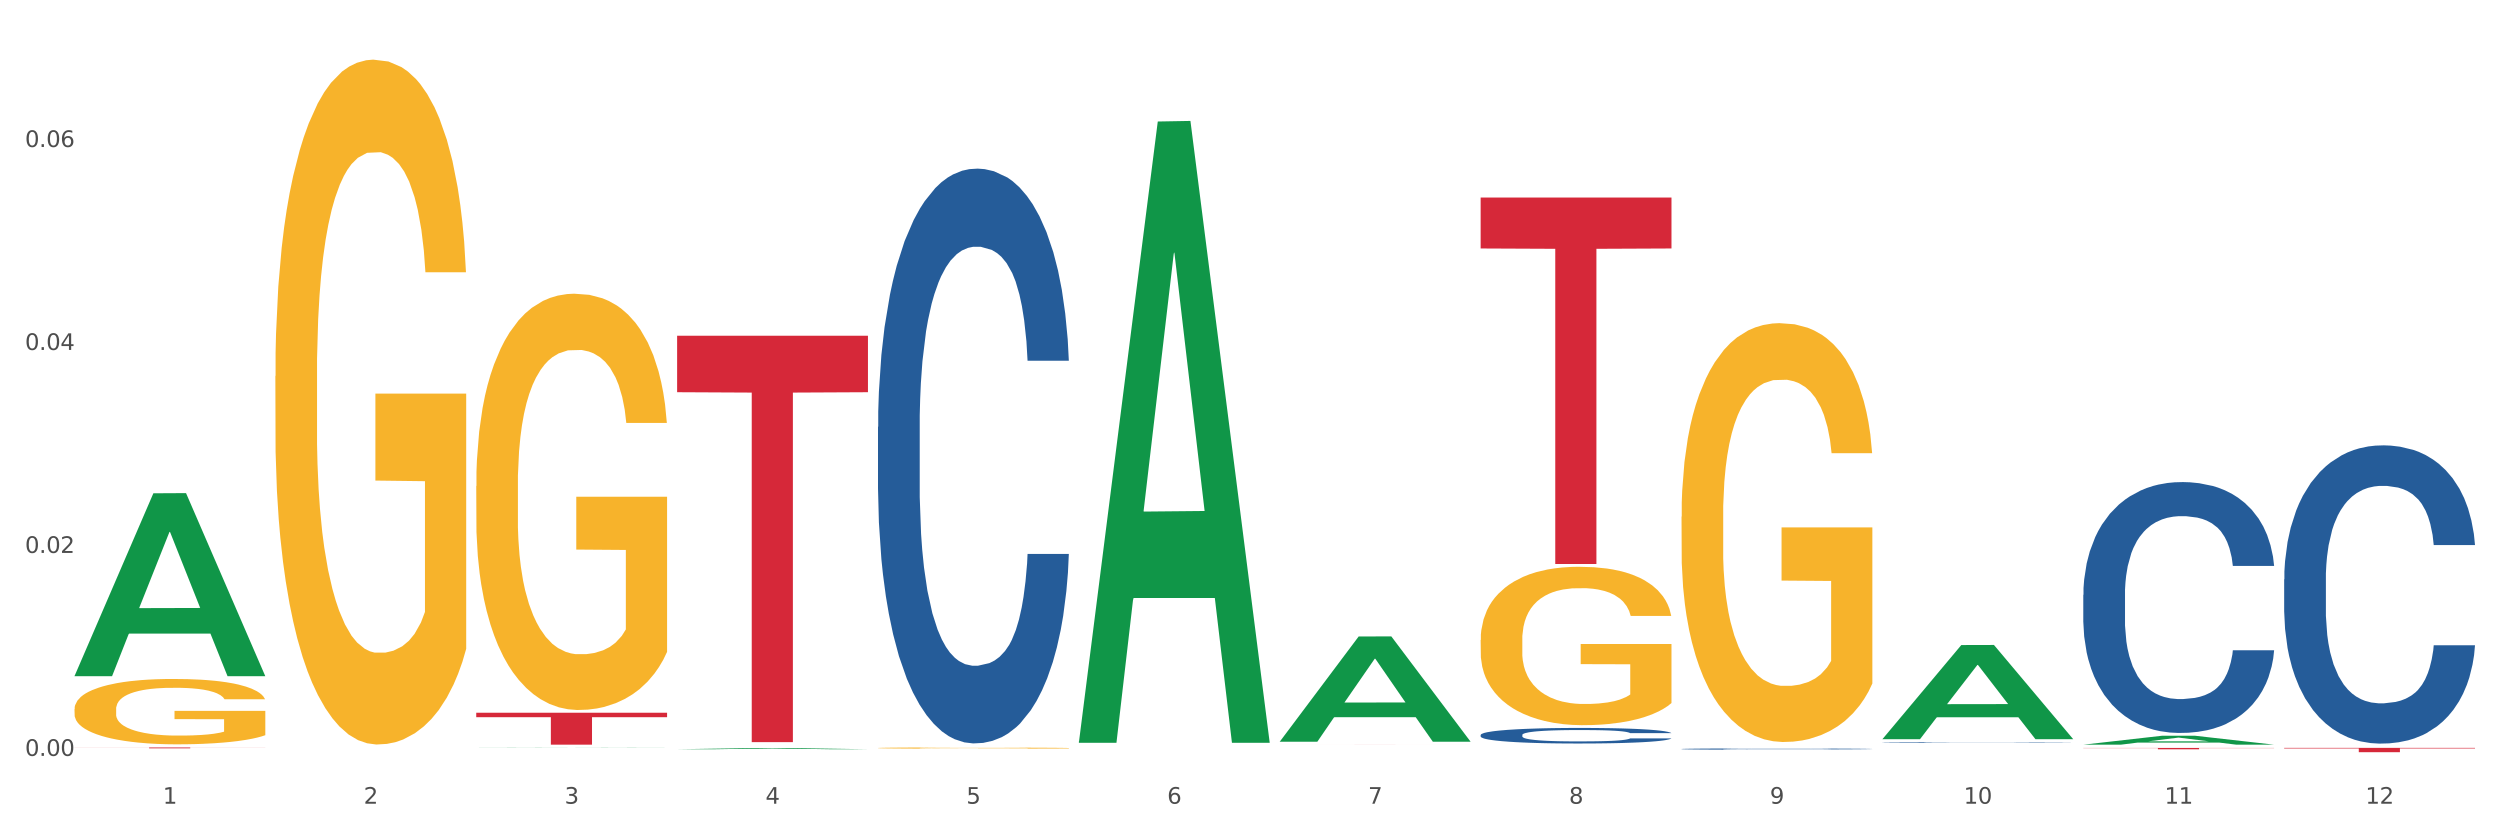 <?xml version="1.0" encoding="utf-8" standalone="no"?>
<!DOCTYPE svg PUBLIC "-//W3C//DTD SVG 1.1//EN"
  "http://www.w3.org/Graphics/SVG/1.1/DTD/svg11.dtd">
<svg xmlns:xlink="http://www.w3.org/1999/xlink" width="1080pt" height="360pt" viewBox="0 0 1080 360" xmlns="http://www.w3.org/2000/svg" version="1.1">
 <rect x="0" y="0" width="1080" height="360" fill="#333333" stroke="none"/>
 <defs>
  <style type="text/css">*{stroke-linejoin: round; stroke-linecap: butt}</style>
 </defs>
 <g id="figure_1">
  <g id="patch_1">
   <path d="M 0 360 
L 1080 360 
L 1080 0 
L 0 0 
z
" style="fill: #ffffff; stroke: #ffffff; stroke-linejoin: miter"/>
  </g>
  <g id="axes_1">
   <g id="matplotlib.axis_1">
    <g id="xtick_1">
     <g id="text_1">
      <!-- 1 -->
      <g style="fill: #4d4d4d" transform="translate(70.342 347.204) scale(0.096 -0.096)">
       <defs>
        <path id="DejaVuSans-31" d="M 794 531 
L 1825 531 
L 1825 4091 
L 703 3866 
L 703 4441 
L 1819 4666 
L 2450 4666 
L 2450 531 
L 3481 531 
L 3481 0 
L 794 0 
L 794 531 
z
" transform="scale(0.016)"/>
       </defs>
       <use xlink:href="#DejaVuSans-31"/>
      </g>
     </g>
    </g>
    <g id="xtick_2">
     <g id="text_2">
      <!-- 2 -->
      <g style="fill: #4d4d4d" transform="translate(157.122 347.204) scale(0.096 -0.096)">
       <defs>
        <path id="DejaVuSans-32" d="M 1228 531 
L 3431 531 
L 3431 0 
L 469 0 
L 469 531 
Q 828 903 1448 1529 
Q 2069 2156 2228 2338 
Q 2531 2678 2651 2914 
Q 2772 3150 2772 3378 
Q 2772 3750 2511 3984 
Q 2250 4219 1831 4219 
Q 1534 4219 1204 4116 
Q 875 4013 500 3803 
L 500 4441 
Q 881 4594 1212 4672 
Q 1544 4750 1819 4750 
Q 2544 4750 2975 4387 
Q 3406 4025 3406 3419 
Q 3406 3131 3298 2873 
Q 3191 2616 2906 2266 
Q 2828 2175 2409 1742 
Q 1991 1309 1228 531 
z
" transform="scale(0.016)"/>
       </defs>
       <use xlink:href="#DejaVuSans-32"/>
      </g>
     </g>
    </g>
    <g id="xtick_3">
     <g id="text_3">
      <!-- 3 -->
      <g style="fill: #4d4d4d" transform="translate(243.902 347.204) scale(0.096 -0.096)">
       <defs>
        <path id="DejaVuSans-33" d="M 2597 2516 
Q 3050 2419 3304 2112 
Q 3559 1806 3559 1356 
Q 3559 666 3084 287 
Q 2609 -91 1734 -91 
Q 1441 -91 1130 -33 
Q 819 25 488 141 
L 488 750 
Q 750 597 1062 519 
Q 1375 441 1716 441 
Q 2309 441 2620 675 
Q 2931 909 2931 1356 
Q 2931 1769 2642 2001 
Q 2353 2234 1838 2234 
L 1294 2234 
L 1294 2753 
L 1863 2753 
Q 2328 2753 2575 2939 
Q 2822 3125 2822 3475 
Q 2822 3834 2567 4026 
Q 2313 4219 1838 4219 
Q 1578 4219 1281 4162 
Q 984 4106 628 3988 
L 628 4550 
Q 988 4650 1302 4700 
Q 1616 4750 1894 4750 
Q 2613 4750 3031 4423 
Q 3450 4097 3450 3541 
Q 3450 3153 3228 2886 
Q 3006 2619 2597 2516 
z
" transform="scale(0.016)"/>
       </defs>
       <use xlink:href="#DejaVuSans-33"/>
      </g>
     </g>
    </g>
    <g id="xtick_4">
     <g id="text_4">
      <!-- 4 -->
      <g style="fill: #4d4d4d" transform="translate(330.683 347.204) scale(0.096 -0.096)">
       <defs>
        <path id="DejaVuSans-34" d="M 2419 4116 
L 825 1625 
L 2419 1625 
L 2419 4116 
z
M 2253 4666 
L 3047 4666 
L 3047 1625 
L 3713 1625 
L 3713 1100 
L 3047 1100 
L 3047 0 
L 2419 0 
L 2419 1100 
L 313 1100 
L 313 1709 
L 2253 4666 
z
" transform="scale(0.016)"/>
       </defs>
       <use xlink:href="#DejaVuSans-34"/>
      </g>
     </g>
    </g>
    <g id="xtick_5">
     <g id="text_5">
      <!-- 5 -->
      <g style="fill: #4d4d4d" transform="translate(417.463 347.204) scale(0.096 -0.096)">
       <defs>
        <path id="DejaVuSans-35" d="M 691 4666 
L 3169 4666 
L 3169 4134 
L 1269 4134 
L 1269 2991 
Q 1406 3038 1543 3061 
Q 1681 3084 1819 3084 
Q 2600 3084 3056 2656 
Q 3513 2228 3513 1497 
Q 3513 744 3044 326 
Q 2575 -91 1722 -91 
Q 1428 -91 1123 -41 
Q 819 9 494 109 
L 494 744 
Q 775 591 1075 516 
Q 1375 441 1709 441 
Q 2250 441 2565 725 
Q 2881 1009 2881 1497 
Q 2881 1984 2565 2268 
Q 2250 2553 1709 2553 
Q 1456 2553 1204 2497 
Q 953 2441 691 2322 
L 691 4666 
z
" transform="scale(0.016)"/>
       </defs>
       <use xlink:href="#DejaVuSans-35"/>
      </g>
     </g>
    </g>
    <g id="xtick_6">
     <g id="text_6">
      <!-- 6 -->
      <g style="fill: #4d4d4d" transform="translate(504.243 347.204) scale(0.096 -0.096)">
       <defs>
        <path id="DejaVuSans-36" d="M 2113 2584 
Q 1688 2584 1439 2293 
Q 1191 2003 1191 1497 
Q 1191 994 1439 701 
Q 1688 409 2113 409 
Q 2538 409 2786 701 
Q 3034 994 3034 1497 
Q 3034 2003 2786 2293 
Q 2538 2584 2113 2584 
z
M 3366 4563 
L 3366 3988 
Q 3128 4100 2886 4159 
Q 2644 4219 2406 4219 
Q 1781 4219 1451 3797 
Q 1122 3375 1075 2522 
Q 1259 2794 1537 2939 
Q 1816 3084 2150 3084 
Q 2853 3084 3261 2657 
Q 3669 2231 3669 1497 
Q 3669 778 3244 343 
Q 2819 -91 2113 -91 
Q 1303 -91 875 529 
Q 447 1150 447 2328 
Q 447 3434 972 4092 
Q 1497 4750 2381 4750 
Q 2619 4750 2861 4703 
Q 3103 4656 3366 4563 
z
" transform="scale(0.016)"/>
       </defs>
       <use xlink:href="#DejaVuSans-36"/>
      </g>
     </g>
    </g>
    <g id="xtick_7">
     <g id="text_7">
      <!-- 7 -->
      <g style="fill: #4d4d4d" transform="translate(591.024 347.204) scale(0.096 -0.096)">
       <defs>
        <path id="DejaVuSans-37" d="M 525 4666 
L 3525 4666 
L 3525 4397 
L 1831 0 
L 1172 0 
L 2766 4134 
L 525 4134 
L 525 4666 
z
" transform="scale(0.016)"/>
       </defs>
       <use xlink:href="#DejaVuSans-37"/>
      </g>
     </g>
    </g>
    <g id="xtick_8">
     <g id="text_8">
      <!-- 8 -->
      <g style="fill: #4d4d4d" transform="translate(677.804 347.204) scale(0.096 -0.096)">
       <defs>
        <path id="DejaVuSans-38" d="M 2034 2216 
Q 1584 2216 1326 1975 
Q 1069 1734 1069 1313 
Q 1069 891 1326 650 
Q 1584 409 2034 409 
Q 2484 409 2743 651 
Q 3003 894 3003 1313 
Q 3003 1734 2745 1975 
Q 2488 2216 2034 2216 
z
M 1403 2484 
Q 997 2584 770 2862 
Q 544 3141 544 3541 
Q 544 4100 942 4425 
Q 1341 4750 2034 4750 
Q 2731 4750 3128 4425 
Q 3525 4100 3525 3541 
Q 3525 3141 3298 2862 
Q 3072 2584 2669 2484 
Q 3125 2378 3379 2068 
Q 3634 1759 3634 1313 
Q 3634 634 3220 271 
Q 2806 -91 2034 -91 
Q 1263 -91 848 271 
Q 434 634 434 1313 
Q 434 1759 690 2068 
Q 947 2378 1403 2484 
z
M 1172 3481 
Q 1172 3119 1398 2916 
Q 1625 2713 2034 2713 
Q 2441 2713 2670 2916 
Q 2900 3119 2900 3481 
Q 2900 3844 2670 4047 
Q 2441 4250 2034 4250 
Q 1625 4250 1398 4047 
Q 1172 3844 1172 3481 
z
" transform="scale(0.016)"/>
       </defs>
       <use xlink:href="#DejaVuSans-38"/>
      </g>
     </g>
    </g>
    <g id="xtick_9">
     <g id="text_9">
      <!-- 9 -->
      <g style="fill: #4d4d4d" transform="translate(764.584 347.204) scale(0.096 -0.096)">
       <defs>
        <path id="DejaVuSans-39" d="M 703 97 
L 703 672 
Q 941 559 1184 500 
Q 1428 441 1663 441 
Q 2288 441 2617 861 
Q 2947 1281 2994 2138 
Q 2813 1869 2534 1725 
Q 2256 1581 1919 1581 
Q 1219 1581 811 2004 
Q 403 2428 403 3163 
Q 403 3881 828 4315 
Q 1253 4750 1959 4750 
Q 2769 4750 3195 4129 
Q 3622 3509 3622 2328 
Q 3622 1225 3098 567 
Q 2575 -91 1691 -91 
Q 1453 -91 1209 -44 
Q 966 3 703 97 
z
M 1959 2075 
Q 2384 2075 2632 2365 
Q 2881 2656 2881 3163 
Q 2881 3666 2632 3958 
Q 2384 4250 1959 4250 
Q 1534 4250 1286 3958 
Q 1038 3666 1038 3163 
Q 1038 2656 1286 2365 
Q 1534 2075 1959 2075 
z
" transform="scale(0.016)"/>
       </defs>
       <use xlink:href="#DejaVuSans-39"/>
      </g>
     </g>
    </g>
    <g id="xtick_10">
     <g id="text_10">
      <!-- 10 -->
      <g style="fill: #4d4d4d" transform="translate(848.311 347.204) scale(0.096 -0.096)">
       <defs>
        <path id="DejaVuSans-30" d="M 2034 4250 
Q 1547 4250 1301 3770 
Q 1056 3291 1056 2328 
Q 1056 1369 1301 889 
Q 1547 409 2034 409 
Q 2525 409 2770 889 
Q 3016 1369 3016 2328 
Q 3016 3291 2770 3770 
Q 2525 4250 2034 4250 
z
M 2034 4750 
Q 2819 4750 3233 4129 
Q 3647 3509 3647 2328 
Q 3647 1150 3233 529 
Q 2819 -91 2034 -91 
Q 1250 -91 836 529 
Q 422 1150 422 2328 
Q 422 3509 836 4129 
Q 1250 4750 2034 4750 
z
" transform="scale(0.016)"/>
       </defs>
       <use xlink:href="#DejaVuSans-31"/>
       <use xlink:href="#DejaVuSans-30" transform="translate(63.623 0)"/>
      </g>
     </g>
    </g>
    <g id="xtick_11">
     <g id="text_11">
      <!-- 11 -->
      <g style="fill: #4d4d4d" transform="translate(935.091 347.204) scale(0.096 -0.096)">
       <use xlink:href="#DejaVuSans-31"/>
       <use xlink:href="#DejaVuSans-31" transform="translate(63.623 0)"/>
      </g>
     </g>
    </g>
    <g id="xtick_12">
     <g id="text_12">
      <!-- 12 -->
      <g style="fill: #4d4d4d" transform="translate(1021.871 347.204) scale(0.096 -0.096)">
       <use xlink:href="#DejaVuSans-31"/>
       <use xlink:href="#DejaVuSans-32" transform="translate(63.623 0)"/>
      </g>
     </g>
    </g>
    <g id="xtick_13"/>
    <g id="xtick_14"/>
    <g id="xtick_15"/>
    <g id="xtick_16"/>
    <g id="xtick_17"/>
    <g id="xtick_18"/>
    <g id="xtick_19"/>
    <g id="xtick_20"/>
    <g id="xtick_21"/>
    <g id="xtick_22"/>
    <g id="xtick_23"/>
   </g>
   <g id="matplotlib.axis_2">
    <g id="ytick_1">
     <g id="text_13">
      <!-- 0.00 -->
      <g style="fill: #4d4d4d" transform="translate(10.8 326.538) scale(0.096 -0.096)">
       <defs>
        <path id="DejaVuSans-2e" d="M 684 794 
L 1344 794 
L 1344 0 
L 684 0 
L 684 794 
z
" transform="scale(0.016)"/>
       </defs>
       <use xlink:href="#DejaVuSans-30"/>
       <use xlink:href="#DejaVuSans-2e" transform="translate(63.623 0)"/>
       <use xlink:href="#DejaVuSans-30" transform="translate(95.41 0)"/>
       <use xlink:href="#DejaVuSans-30" transform="translate(159.033 0)"/>
      </g>
     </g>
    </g>
    <g id="ytick_2">
     <g id="text_14">
      <!-- 0.02 -->
      <g style="fill: #4d4d4d" transform="translate(10.8 238.858) scale(0.096 -0.096)">
       <use xlink:href="#DejaVuSans-30"/>
       <use xlink:href="#DejaVuSans-2e" transform="translate(63.623 0)"/>
       <use xlink:href="#DejaVuSans-30" transform="translate(95.41 0)"/>
       <use xlink:href="#DejaVuSans-32" transform="translate(159.033 0)"/>
      </g>
     </g>
    </g>
    <g id="ytick_3">
     <g id="text_15">
      <!-- 0.04 -->
      <g style="fill: #4d4d4d" transform="translate(10.8 151.179) scale(0.096 -0.096)">
       <use xlink:href="#DejaVuSans-30"/>
       <use xlink:href="#DejaVuSans-2e" transform="translate(63.623 0)"/>
       <use xlink:href="#DejaVuSans-30" transform="translate(95.41 0)"/>
       <use xlink:href="#DejaVuSans-34" transform="translate(159.033 0)"/>
      </g>
     </g>
    </g>
    <g id="ytick_4">
     <g id="text_16">
      <!-- 0.06 -->
      <g style="fill: #4d4d4d" transform="translate(10.8 63.499) scale(0.096 -0.096)">
       <use xlink:href="#DejaVuSans-30"/>
       <use xlink:href="#DejaVuSans-2e" transform="translate(63.623 0)"/>
       <use xlink:href="#DejaVuSans-30" transform="translate(95.41 0)"/>
       <use xlink:href="#DejaVuSans-36" transform="translate(159.033 0)"/>
      </g>
     </g>
    </g>
    <g id="ytick_5"/>
    <g id="ytick_6"/>
    <g id="ytick_7"/>
    <g id="ytick_8"/>
   </g>
   <g id="PolyCollection_1">
    <path d="M 32.175 291.977 
L 32.26 291.903 
L 66.256 213.099 
L 80.365 213.025 
L 114.616 292.126 
L 98.298 292.126 
L 90.904 273.706 
L 55.803 273.706 
L 55.548 274.003 
L 48.408 292.126 
L 32.175 292.126 
L 32.175 291.977 
L 60.222 262.714 
L 86.484 262.639 
L 73.481 229.885 
L 73.311 229.737 
L 73.141 229.959 
L 60.137 262.639 
L 60.222 262.714 
L 32.175 291.977 
z
" clip-path="url(#p117ce81a5a)" style="fill: #109648"/>
    <path d="M 726.418 323.569 
L 726.515 323.569 
L 726.515 323.554 
L 726.807 323.535 
L 727.879 323.498 
L 729.244 323.471 
L 731.582 323.439 
L 732.849 323.425 
L 734.506 323.41 
L 737.917 323.386 
L 741.815 323.365 
L 744.543 323.354 
L 746.589 323.346 
L 751.17 323.333 
L 753.801 323.328 
L 756.529 323.323 
L 758.868 323.32 
L 762.766 323.316 
L 765.884 323.315 
L 769.49 323.314 
L 772.511 323.315 
L 776.506 323.317 
L 782.353 323.323 
L 784.594 323.327 
L 787.615 323.333 
L 790.734 323.341 
L 793.267 323.35 
L 796.191 323.361 
L 799.212 323.377 
L 802.135 323.397 
L 804.181 323.415 
L 805.838 323.434 
L 807.3 323.457 
L 808.372 323.483 
L 808.859 323.504 
L 791.026 323.504 
L 790.539 323.485 
L 789.564 323.464 
L 788.59 323.45 
L 787.518 323.439 
L 785.861 323.426 
L 784.399 323.417 
L 781.963 323.408 
L 779.722 323.401 
L 777.87 323.398 
L 775.629 323.395 
L 770.854 323.392 
L 767.443 323.392 
L 765.3 323.393 
L 762.668 323.395 
L 760.427 323.399 
L 757.796 323.405 
L 755.75 323.412 
L 753.703 323.421 
L 752.534 323.427 
L 750.78 323.438 
L 749.61 323.448 
L 748.051 323.464 
L 747.174 323.475 
L 745.615 323.505 
L 744.933 323.526 
L 744.641 323.541 
L 744.446 323.558 
L 744.446 323.639 
L 745.03 323.675 
L 745.518 323.691 
L 746.297 323.708 
L 747.759 323.731 
L 749.903 323.753 
L 752.144 323.769 
L 753.996 323.779 
L 755.75 323.787 
L 757.504 323.792 
L 759.648 323.797 
L 761.402 323.801 
L 764.033 323.804 
L 767.151 323.805 
L 769.587 323.805 
L 774.557 323.803 
L 776.798 323.8 
L 778.942 323.796 
L 781.281 323.791 
L 783.133 323.785 
L 784.205 323.78 
L 785.959 323.77 
L 787.323 323.76 
L 788.492 323.748 
L 789.272 323.737 
L 790.149 323.722 
L 790.831 323.704 
L 791.026 323.695 
L 808.859 323.695 
L 808.469 323.713 
L 807.787 323.732 
L 806.423 323.756 
L 805.351 323.77 
L 803.694 323.787 
L 801.94 323.802 
L 799.504 323.818 
L 797.263 323.83 
L 794.924 323.84 
L 792.39 323.849 
L 787.81 323.862 
L 786.154 323.866 
L 782.645 323.872 
L 779.917 323.876 
L 775.921 323.879 
L 771.829 323.881 
L 767.541 323.882 
L 763.74 323.881 
L 759.55 323.878 
L 756.919 323.875 
L 753.996 323.87 
L 750.585 323.863 
L 747.369 323.854 
L 744.348 323.844 
L 741.522 323.832 
L 738.891 323.818 
L 735.48 323.796 
L 732.947 323.774 
L 731.095 323.754 
L 729.828 323.737 
L 728.562 323.715 
L 727.879 323.7 
L 726.807 323.664 
L 726.418 323.63 
L 726.418 323.569 
z
" clip-path="url(#p117ce81a5a)" style="fill: #255c99"/>
    <path d="M 813.198 320.673 
L 813.295 320.673 
L 813.295 320.665 
L 813.588 320.654 
L 814.66 320.634 
L 816.024 320.619 
L 818.363 320.601 
L 819.63 320.594 
L 821.286 320.585 
L 824.697 320.572 
L 828.595 320.56 
L 831.323 320.554 
L 833.37 320.55 
L 837.95 320.543 
L 840.581 320.54 
L 843.31 320.537 
L 845.648 320.535 
L 849.546 320.533 
L 852.665 320.533 
L 856.27 320.532 
L 859.291 320.533 
L 863.286 320.534 
L 869.133 320.537 
L 871.375 320.539 
L 874.396 320.543 
L 877.514 320.547 
L 880.048 320.552 
L 882.971 320.558 
L 885.992 320.567 
L 888.915 320.578 
L 890.962 320.588 
L 892.618 320.598 
L 894.08 320.611 
L 895.152 320.625 
L 895.639 320.637 
L 877.806 320.637 
L 877.319 320.626 
L 876.345 320.615 
L 875.37 320.607 
L 874.298 320.601 
L 872.642 320.594 
L 871.18 320.589 
L 868.744 320.584 
L 866.502 320.58 
L 864.651 320.578 
L 862.409 320.577 
L 857.634 320.575 
L 854.224 320.575 
L 852.08 320.575 
L 849.449 320.577 
L 847.207 320.579 
L 844.576 320.582 
L 842.53 320.586 
L 840.484 320.591 
L 839.314 320.594 
L 837.56 320.601 
L 836.391 320.606 
L 834.832 320.615 
L 833.955 320.621 
L 832.395 320.637 
L 831.713 320.649 
L 831.421 320.658 
L 831.226 320.667 
L 831.226 320.711 
L 831.811 320.731 
L 832.298 320.74 
L 833.077 320.75 
L 834.539 320.762 
L 836.683 320.774 
L 838.924 320.783 
L 840.776 320.789 
L 842.53 320.793 
L 844.284 320.796 
L 846.428 320.799 
L 848.182 320.8 
L 850.813 320.802 
L 853.931 320.803 
L 856.368 320.803 
L 861.338 320.802 
L 863.579 320.8 
L 865.723 320.798 
L 868.061 320.795 
L 869.913 320.792 
L 870.985 320.789 
L 872.739 320.784 
L 874.103 320.778 
L 875.273 320.771 
L 876.052 320.766 
L 876.929 320.757 
L 877.611 320.747 
L 877.806 320.742 
L 895.639 320.742 
L 895.25 320.752 
L 894.567 320.762 
L 893.203 320.776 
L 892.131 320.784 
L 890.475 320.793 
L 888.72 320.801 
L 886.284 320.81 
L 884.043 320.816 
L 881.704 320.822 
L 879.171 320.827 
L 874.59 320.834 
L 872.934 320.836 
L 869.426 320.84 
L 866.697 320.842 
L 862.702 320.844 
L 858.609 320.845 
L 854.321 320.845 
L 850.521 320.845 
L 846.33 320.843 
L 843.699 320.841 
L 840.776 320.839 
L 837.365 320.835 
L 834.149 320.83 
L 831.129 320.824 
L 828.303 320.818 
L 825.671 320.81 
L 822.261 320.798 
L 819.727 320.786 
L 817.876 320.775 
L 816.609 320.765 
L 815.342 320.753 
L 814.66 320.745 
L 813.588 320.725 
L 813.198 320.706 
L 813.198 320.673 
z
" clip-path="url(#p117ce81a5a)" style="fill: #255c99"/>
    <path d="M 899.978 256.955 
L 900.076 256.856 
L 900.076 254.085 
L 900.368 250.323 
L 901.44 243.394 
L 902.804 238.148 
L 905.143 232.011 
L 906.41 229.437 
L 908.067 226.567 
L 911.477 221.914 
L 915.375 217.955 
L 918.104 215.777 
L 920.15 214.391 
L 924.73 211.917 
L 927.361 210.828 
L 930.09 209.937 
L 932.429 209.343 
L 936.327 208.65 
L 939.445 208.353 
L 943.051 208.254 
L 946.071 208.353 
L 950.067 208.749 
L 955.914 209.937 
L 958.155 210.63 
L 961.176 211.818 
L 964.294 213.402 
L 966.828 214.985 
L 969.751 217.262 
L 972.772 220.232 
L 975.696 223.993 
L 977.742 227.458 
L 979.399 231.12 
L 980.86 235.574 
L 981.932 240.425 
L 982.42 244.483 
L 964.587 244.483 
L 964.099 240.821 
L 963.125 236.861 
L 962.15 234.189 
L 961.078 232.011 
L 959.422 229.536 
L 957.96 227.952 
L 955.524 226.072 
L 953.283 224.884 
L 951.431 224.191 
L 949.19 223.597 
L 944.415 223.003 
L 941.004 223.003 
L 938.86 223.201 
L 936.229 223.696 
L 933.988 224.389 
L 931.357 225.577 
L 929.31 226.864 
L 927.264 228.546 
L 926.095 229.734 
L 924.34 231.912 
L 923.171 233.694 
L 921.612 236.762 
L 920.735 238.94 
L 919.176 244.582 
L 918.494 248.739 
L 918.201 251.61 
L 918.006 254.778 
L 918.006 270.219 
L 918.591 277.148 
L 919.078 280.118 
L 919.858 283.483 
L 921.32 287.839 
L 923.463 292.095 
L 925.705 295.164 
L 927.556 297.044 
L 929.31 298.43 
L 931.064 299.519 
L 933.208 300.509 
L 934.962 301.103 
L 937.593 301.697 
L 940.712 301.994 
L 943.148 301.994 
L 948.118 301.499 
L 950.359 301.004 
L 952.503 300.311 
L 954.842 299.222 
L 956.693 298.034 
L 957.765 297.143 
L 959.519 295.263 
L 960.884 293.283 
L 962.053 291.006 
L 962.833 289.027 
L 963.71 286.057 
L 964.392 282.691 
L 964.587 280.91 
L 982.42 280.91 
L 982.03 284.473 
L 981.348 287.938 
L 979.983 292.59 
L 978.912 295.263 
L 977.255 298.529 
L 975.501 301.301 
L 973.065 304.369 
L 970.823 306.646 
L 968.485 308.626 
L 965.951 310.407 
L 961.371 312.882 
L 959.714 313.575 
L 956.206 314.763 
L 953.477 315.456 
L 949.482 316.149 
L 945.389 316.544 
L 941.102 316.643 
L 937.301 316.445 
L 933.111 315.852 
L 930.48 315.258 
L 927.556 314.367 
L 924.146 312.981 
L 920.93 311.298 
L 917.909 309.319 
L 915.083 307.042 
L 912.452 304.468 
L 909.041 300.212 
L 906.507 296.054 
L 904.656 292.194 
L 903.389 288.928 
L 902.122 284.77 
L 901.44 281.9 
L 900.368 274.971 
L 899.978 268.537 
L 899.978 256.955 
z
" clip-path="url(#p117ce81a5a)" style="fill: #255c99"/>
    <path d="M 986.759 250.285 
L 986.856 250.167 
L 986.856 246.872 
L 987.148 242.401 
L 988.22 234.163 
L 989.585 227.927 
L 991.923 220.631 
L 993.19 217.571 
L 994.847 214.159 
L 998.258 208.628 
L 1002.156 203.921 
L 1004.884 201.332 
L 1006.93 199.685 
L 1011.511 196.743 
L 1014.142 195.448 
L 1016.87 194.389 
L 1019.209 193.683 
L 1023.107 192.86 
L 1026.225 192.507 
L 1029.831 192.389 
L 1032.852 192.507 
L 1036.847 192.977 
L 1042.694 194.389 
L 1044.935 195.213 
L 1047.956 196.625 
L 1051.075 198.508 
L 1053.608 200.391 
L 1056.532 203.097 
L 1059.553 206.628 
L 1062.476 211.099 
L 1064.522 215.218 
L 1066.179 219.572 
L 1067.641 224.867 
L 1068.713 230.633 
L 1069.2 235.458 
L 1051.367 235.458 
L 1050.88 231.104 
L 1049.905 226.397 
L 1048.931 223.22 
L 1047.859 220.631 
L 1046.202 217.689 
L 1044.74 215.806 
L 1042.304 213.57 
L 1040.063 212.158 
L 1038.211 211.334 
L 1035.97 210.628 
L 1031.195 209.922 
L 1027.784 209.922 
L 1025.641 210.158 
L 1023.009 210.746 
L 1020.768 211.57 
L 1018.137 212.982 
L 1016.091 214.512 
L 1014.044 216.512 
L 1012.875 217.924 
L 1011.121 220.513 
L 1009.951 222.631 
L 1008.392 226.279 
L 1007.515 228.868 
L 1005.956 235.575 
L 1005.274 240.518 
L 1004.982 243.93 
L 1004.787 247.696 
L 1004.787 266.053 
L 1005.371 274.29 
L 1005.859 277.821 
L 1006.638 281.822 
L 1008.1 286.999 
L 1010.244 292.059 
L 1012.485 295.707 
L 1014.337 297.943 
L 1016.091 299.591 
L 1017.845 300.885 
L 1019.989 302.062 
L 1021.743 302.768 
L 1024.374 303.474 
L 1027.492 303.827 
L 1029.928 303.827 
L 1034.898 303.238 
L 1037.139 302.65 
L 1039.283 301.826 
L 1041.622 300.532 
L 1043.474 299.12 
L 1044.546 298.061 
L 1046.3 295.825 
L 1047.664 293.471 
L 1048.833 290.765 
L 1049.613 288.411 
L 1050.49 284.881 
L 1051.172 280.88 
L 1051.367 278.762 
L 1069.2 278.762 
L 1068.81 282.998 
L 1068.128 287.117 
L 1066.764 292.648 
L 1065.692 295.825 
L 1064.035 299.708 
L 1062.281 303.003 
L 1059.845 306.651 
L 1057.604 309.358 
L 1055.265 311.711 
L 1052.731 313.829 
L 1048.151 316.771 
L 1046.495 317.595 
L 1042.986 319.007 
L 1040.258 319.831 
L 1036.262 320.654 
L 1032.17 321.125 
L 1027.882 321.243 
L 1024.081 321.007 
L 1019.891 320.301 
L 1017.26 319.595 
L 1014.337 318.536 
L 1010.926 316.889 
L 1007.71 314.888 
L 1004.689 312.535 
L 1001.863 309.828 
L 999.232 306.769 
L 995.821 301.709 
L 993.288 296.766 
L 991.436 292.177 
L 990.169 288.294 
L 988.903 283.351 
L 988.22 279.939 
L 987.148 271.702 
L 986.759 264.053 
L 986.759 250.285 
z
" clip-path="url(#p117ce81a5a)" style="fill: #255c99"/>
    <path d="M 32.175 322.891 
L 114.616 322.891 
L 114.616 322.945 
L 82.187 322.946 
L 82.187 323.281 
L 64.409 323.281 
L 64.409 322.946 
L 32.175 322.945 
L 32.175 322.891 
L 32.175 322.891 
z
" clip-path="url(#p117ce81a5a)" style="fill: #d62839"/>
    <path d="M 205.736 307.914 
L 288.177 307.914 
L 288.177 309.831 
L 255.747 309.843 
L 255.747 321.702 
L 237.97 321.702 
L 237.97 309.843 
L 205.736 309.831 
L 205.736 307.927 
L 205.736 307.914 
z
" clip-path="url(#p117ce81a5a)" style="fill: #d62839"/>
    <path d="M 292.516 145.037 
L 374.957 145.037 
L 374.957 169.434 
L 342.528 169.599 
L 342.528 320.596 
L 324.75 320.596 
L 324.75 169.599 
L 292.516 169.434 
L 292.516 145.202 
L 292.516 145.037 
z
" clip-path="url(#p117ce81a5a)" style="fill: #d62839"/>
    <path d="M 552.857 321.609 
L 635.298 321.609 
L 635.298 321.612 
L 602.869 321.612 
L 602.869 321.629 
L 585.091 321.629 
L 585.091 321.612 
L 552.857 321.612 
L 552.857 321.609 
L 552.857 321.609 
z
" clip-path="url(#p117ce81a5a)" style="fill: #d62839"/>
    <path d="M 639.637 85.339 
L 722.079 85.339 
L 722.079 107.34 
L 689.649 107.489 
L 689.649 243.659 
L 671.872 243.659 
L 671.872 107.489 
L 639.637 107.34 
L 639.637 85.487 
L 639.637 85.339 
z
" clip-path="url(#p117ce81a5a)" style="fill: #d62839"/>
    <path d="M 899.978 323.109 
L 982.42 323.109 
L 982.42 323.191 
L 949.99 323.191 
L 949.99 323.696 
L 932.213 323.696 
L 932.213 323.191 
L 899.978 323.191 
L 899.978 323.11 
L 899.978 323.109 
z
" clip-path="url(#p117ce81a5a)" style="fill: #d62839"/>
    <path d="M 986.759 323.078 
L 1069.2 323.078 
L 1069.2 323.338 
L 1036.77 323.34 
L 1036.77 324.95 
L 1018.993 324.95 
L 1018.993 323.34 
L 986.759 323.338 
L 986.759 323.08 
L 986.759 323.078 
z
" clip-path="url(#p117ce81a5a)" style="fill: #d62839"/>
    <path d="M 32.175 306.363 
L 32.272 306.337 
L 32.272 305.409 
L 32.467 304.609 
L 33.44 302.675 
L 34.9 301.076 
L 35.971 300.225 
L 37.042 299.529 
L 38.307 298.833 
L 39.864 298.111 
L 42.687 297.053 
L 44.439 296.512 
L 46.58 295.945 
L 50.474 295.119 
L 53.296 294.655 
L 56.216 294.268 
L 60.986 293.804 
L 64.1 293.598 
L 67.41 293.443 
L 71.4 293.34 
L 74.418 293.314 
L 81.036 293.392 
L 86.682 293.624 
L 89.407 293.804 
L 92.911 294.114 
L 94.76 294.32 
L 97.778 294.733 
L 100.892 295.274 
L 103.034 295.738 
L 106.246 296.615 
L 108.679 297.492 
L 110.918 298.575 
L 112.086 299.323 
L 112.962 300.019 
L 113.74 300.819 
L 114.519 302.082 
L 96.999 302.082 
L 96.318 301.18 
L 95.247 300.329 
L 93.69 299.503 
L 92.327 298.988 
L 89.991 298.343 
L 87.85 297.93 
L 85.611 297.621 
L 82.886 297.363 
L 80.744 297.234 
L 77.727 297.131 
L 71.79 297.157 
L 67.799 297.363 
L 65.074 297.621 
L 63.322 297.853 
L 61.764 298.111 
L 60.012 298.472 
L 57.968 299.013 
L 56.508 299.503 
L 55.048 300.122 
L 53.88 300.741 
L 52.81 301.463 
L 51.934 302.237 
L 51.252 303.036 
L 50.668 304.016 
L 50.182 305.641 
L 50.182 309.174 
L 50.376 309.973 
L 50.863 311.03 
L 51.447 311.83 
L 52.42 312.784 
L 53.296 313.429 
L 54.951 314.357 
L 56.8 315.131 
L 58.26 315.621 
L 59.72 316.033 
L 62.251 316.601 
L 65.074 317.065 
L 67.507 317.349 
L 70.816 317.606 
L 73.055 317.71 
L 75.002 317.761 
L 79.771 317.761 
L 83.178 317.684 
L 86.974 317.503 
L 89.894 317.271 
L 92.327 316.987 
L 95.052 316.523 
L 96.804 316.085 
L 96.804 310.695 
L 75.391 310.669 
L 75.391 307.085 
L 114.616 307.085 
L 114.616 317.606 
L 112.962 318.148 
L 111.112 318.638 
L 109.166 319.076 
L 106.246 319.618 
L 102.742 320.134 
L 99.627 320.495 
L 96.318 320.804 
L 92.424 321.088 
L 87.363 321.346 
L 84.248 321.449 
L 80.355 321.526 
L 75.78 321.552 
L 71.79 321.5 
L 67.896 321.371 
L 63.808 321.139 
L 59.818 320.804 
L 56.8 320.469 
L 53.783 320.056 
L 50.571 319.515 
L 48.04 318.999 
L 46.094 318.535 
L 43.952 317.942 
L 41.616 317.168 
L 39.864 316.472 
L 38.307 315.75 
L 36.652 314.821 
L 35.484 314.022 
L 34.316 313.016 
L 33.635 312.268 
L 32.856 311.108 
L 32.272 309.483 
L 32.175 306.363 
z
" clip-path="url(#p117ce81a5a)" style="fill: #f7b32b"/>
    <path d="M 639.637 317.491 
L 639.735 317.484 
L 639.735 317.312 
L 640.027 317.079 
L 641.099 316.649 
L 642.463 316.323 
L 644.802 315.942 
L 646.069 315.782 
L 647.726 315.604 
L 651.136 315.315 
L 655.034 315.069 
L 657.763 314.934 
L 659.809 314.848 
L 664.389 314.694 
L 667.02 314.627 
L 669.749 314.571 
L 672.088 314.534 
L 675.986 314.491 
L 679.104 314.473 
L 682.71 314.467 
L 685.73 314.473 
L 689.726 314.498 
L 695.573 314.571 
L 697.814 314.614 
L 700.835 314.688 
L 703.953 314.786 
L 706.487 314.885 
L 709.41 315.026 
L 712.431 315.21 
L 715.355 315.444 
L 717.401 315.659 
L 719.058 315.887 
L 720.519 316.163 
L 721.591 316.464 
L 722.079 316.716 
L 704.246 316.716 
L 703.758 316.489 
L 702.784 316.243 
L 701.809 316.077 
L 700.737 315.942 
L 699.081 315.788 
L 697.619 315.69 
L 695.183 315.573 
L 692.942 315.499 
L 691.09 315.456 
L 688.849 315.419 
L 684.074 315.383 
L 680.663 315.383 
L 678.519 315.395 
L 675.888 315.426 
L 673.647 315.469 
L 671.016 315.542 
L 668.969 315.622 
L 666.923 315.727 
L 665.754 315.8 
L 663.999 315.936 
L 662.83 316.046 
L 661.271 316.237 
L 660.394 316.372 
L 658.835 316.722 
L 658.153 316.98 
L 657.86 317.159 
L 657.665 317.355 
L 657.665 318.314 
L 658.25 318.744 
L 658.737 318.929 
L 659.517 319.138 
L 660.979 319.408 
L 663.122 319.672 
L 665.364 319.863 
L 667.215 319.98 
L 668.969 320.066 
L 670.723 320.133 
L 672.867 320.195 
L 674.621 320.232 
L 677.252 320.268 
L 680.371 320.287 
L 682.807 320.287 
L 687.777 320.256 
L 690.018 320.225 
L 692.162 320.182 
L 694.501 320.115 
L 696.352 320.041 
L 697.424 319.986 
L 699.178 319.869 
L 700.543 319.746 
L 701.712 319.605 
L 702.492 319.482 
L 703.369 319.297 
L 704.051 319.088 
L 704.246 318.978 
L 722.079 318.978 
L 721.689 319.199 
L 721.007 319.414 
L 719.642 319.703 
L 718.571 319.869 
L 716.914 320.072 
L 715.16 320.244 
L 712.724 320.434 
L 710.482 320.576 
L 708.144 320.699 
L 705.61 320.809 
L 701.03 320.963 
L 699.373 321.006 
L 695.865 321.08 
L 693.136 321.123 
L 689.141 321.166 
L 685.048 321.19 
L 680.761 321.196 
L 676.96 321.184 
L 672.77 321.147 
L 670.139 321.11 
L 667.215 321.055 
L 663.805 320.969 
L 660.589 320.865 
L 657.568 320.742 
L 654.742 320.6 
L 652.111 320.441 
L 648.7 320.176 
L 646.166 319.918 
L 644.315 319.678 
L 643.048 319.476 
L 641.781 319.218 
L 641.099 319.039 
L 640.027 318.609 
L 639.637 318.21 
L 639.637 317.491 
z
" clip-path="url(#p117ce81a5a)" style="fill: #255c99"/>
    <path d="M 379.296 184.415 
L 379.394 184.188 
L 379.394 177.838 
L 379.686 169.221 
L 380.758 153.346 
L 382.122 141.327 
L 384.461 127.267 
L 385.728 121.371 
L 387.385 114.794 
L 390.795 104.136 
L 394.693 95.065 
L 397.422 90.076 
L 399.468 86.901 
L 404.048 81.232 
L 406.679 78.737 
L 409.408 76.696 
L 411.747 75.335 
L 415.645 73.748 
L 418.763 73.068 
L 422.369 72.841 
L 425.389 73.068 
L 429.385 73.975 
L 435.232 76.696 
L 437.473 78.284 
L 440.494 81.005 
L 443.612 84.633 
L 446.146 88.262 
L 449.069 93.478 
L 452.09 100.281 
L 455.014 108.898 
L 457.06 116.835 
L 458.717 125.226 
L 460.178 135.431 
L 461.25 146.543 
L 461.738 155.841 
L 443.905 155.841 
L 443.417 147.45 
L 442.443 138.379 
L 441.468 132.256 
L 440.396 127.267 
L 438.74 121.598 
L 437.278 117.969 
L 434.842 113.661 
L 432.601 110.939 
L 430.749 109.352 
L 428.508 107.991 
L 423.733 106.63 
L 420.322 106.63 
L 418.178 107.084 
L 415.547 108.218 
L 413.306 109.805 
L 410.675 112.527 
L 408.628 115.475 
L 406.582 119.33 
L 405.413 122.051 
L 403.658 127.04 
L 402.489 131.122 
L 400.93 138.152 
L 400.053 143.141 
L 398.494 156.068 
L 397.812 165.592 
L 397.519 172.169 
L 397.324 179.425 
L 397.324 214.802 
L 397.909 230.677 
L 398.396 237.48 
L 399.176 245.19 
L 400.638 255.168 
L 402.781 264.92 
L 405.023 271.95 
L 406.874 276.259 
L 408.628 279.433 
L 410.382 281.928 
L 412.526 284.196 
L 414.28 285.556 
L 416.911 286.917 
L 420.03 287.597 
L 422.466 287.597 
L 427.436 286.464 
L 429.677 285.33 
L 431.821 283.742 
L 434.16 281.248 
L 436.011 278.526 
L 437.083 276.485 
L 438.837 272.177 
L 440.202 267.641 
L 441.371 262.425 
L 442.151 257.89 
L 443.028 251.087 
L 443.71 243.376 
L 443.905 239.294 
L 461.738 239.294 
L 461.348 247.458 
L 460.666 255.395 
L 459.301 266.054 
L 458.23 272.177 
L 456.573 279.66 
L 454.819 286.01 
L 452.383 293.04 
L 450.141 298.256 
L 447.803 302.791 
L 445.269 306.873 
L 440.689 312.543 
L 439.032 314.13 
L 435.524 316.851 
L 432.795 318.439 
L 428.8 320.026 
L 424.707 320.933 
L 420.42 321.16 
L 416.619 320.707 
L 412.429 319.346 
L 409.798 317.985 
L 406.874 315.944 
L 403.464 312.769 
L 400.248 308.914 
L 397.227 304.379 
L 394.401 299.163 
L 391.77 293.267 
L 388.359 283.515 
L 385.825 273.991 
L 383.974 265.147 
L 382.707 257.663 
L 381.44 248.138 
L 380.758 241.562 
L 379.686 225.688 
L 379.296 210.947 
L 379.296 184.415 
z
" clip-path="url(#p117ce81a5a)" style="fill: #255c99"/>
    <path d="M 726.418 223.213 
L 726.515 223.048 
L 726.515 217.099 
L 726.71 211.976 
L 727.683 199.582 
L 729.143 189.336 
L 730.214 183.882 
L 731.284 179.421 
L 732.55 174.959 
L 734.107 170.331 
L 736.93 163.556 
L 738.682 160.086 
L 740.823 156.45 
L 744.716 151.162 
L 747.539 148.187 
L 750.459 145.708 
L 755.228 142.734 
L 758.343 141.412 
L 761.652 140.42 
L 765.643 139.759 
L 768.66 139.594 
L 775.279 140.09 
L 780.924 141.577 
L 783.65 142.734 
L 787.154 144.717 
L 789.003 146.039 
L 792.02 148.683 
L 795.135 152.153 
L 797.276 155.128 
L 800.488 160.747 
L 802.922 166.365 
L 805.16 173.306 
L 806.328 178.099 
L 807.204 182.56 
L 807.983 187.683 
L 808.762 195.781 
L 791.242 195.781 
L 790.56 189.997 
L 789.49 184.543 
L 787.932 179.255 
L 786.57 175.95 
L 784.234 171.819 
L 782.092 169.175 
L 779.854 167.192 
L 777.128 165.539 
L 774.987 164.713 
L 771.97 164.052 
L 766.032 164.217 
L 762.042 165.539 
L 759.316 167.192 
L 757.564 168.679 
L 756.007 170.331 
L 754.255 172.645 
L 752.211 176.115 
L 750.751 179.255 
L 749.291 183.221 
L 748.123 187.188 
L 747.052 191.815 
L 746.176 196.772 
L 745.495 201.895 
L 744.911 208.175 
L 744.424 218.586 
L 744.424 241.226 
L 744.619 246.349 
L 745.106 253.125 
L 745.69 258.248 
L 746.663 264.362 
L 747.539 268.493 
L 749.194 274.443 
L 751.043 279.4 
L 752.503 282.54 
L 753.963 285.184 
L 756.494 288.82 
L 759.316 291.795 
L 761.75 293.612 
L 765.059 295.265 
L 767.298 295.926 
L 769.244 296.256 
L 774.014 296.256 
L 777.42 295.761 
L 781.216 294.604 
L 784.136 293.117 
L 786.57 291.299 
L 789.295 288.324 
L 791.047 285.515 
L 791.047 250.976 
L 769.634 250.811 
L 769.634 227.841 
L 808.859 227.841 
L 808.859 295.265 
L 807.204 298.735 
L 805.355 301.875 
L 803.408 304.684 
L 800.488 308.155 
L 796.984 311.46 
L 793.87 313.774 
L 790.56 315.757 
L 786.667 317.574 
L 781.606 319.227 
L 778.491 319.888 
L 774.598 320.384 
L 770.023 320.549 
L 766.032 320.219 
L 762.139 319.392 
L 758.051 317.905 
L 754.06 315.757 
L 751.043 313.608 
L 748.026 310.964 
L 744.814 307.494 
L 742.283 304.189 
L 740.336 301.214 
L 738.195 297.413 
L 735.859 292.456 
L 734.107 287.994 
L 732.55 283.366 
L 730.895 277.417 
L 729.727 272.294 
L 728.559 265.849 
L 727.878 261.057 
L 727.099 253.62 
L 726.515 243.209 
L 726.418 223.213 
z
" clip-path="url(#p117ce81a5a)" style="fill: #f7b32b"/>
    <path d="M 639.637 276.469 
L 639.735 276.407 
L 639.735 274.157 
L 639.929 272.22 
L 640.903 267.533 
L 642.363 263.658 
L 643.433 261.596 
L 644.504 259.908 
L 645.769 258.221 
L 647.327 256.471 
L 650.149 253.909 
L 651.901 252.596 
L 654.043 251.222 
L 657.936 249.222 
L 660.759 248.097 
L 663.679 247.159 
L 668.448 246.035 
L 671.563 245.535 
L 674.872 245.16 
L 678.863 244.91 
L 681.88 244.847 
L 688.499 245.035 
L 694.144 245.597 
L 696.869 246.035 
L 700.373 246.784 
L 702.223 247.284 
L 705.24 248.284 
L 708.355 249.597 
L 710.496 250.722 
L 713.708 252.846 
L 716.141 254.971 
L 718.38 257.596 
L 719.548 259.408 
L 720.424 261.096 
L 721.203 263.033 
L 721.981 266.095 
L 704.461 266.095 
L 703.78 263.908 
L 702.709 261.846 
L 701.152 259.846 
L 699.789 258.596 
L 697.453 257.034 
L 695.312 256.034 
L 693.073 255.284 
L 690.348 254.659 
L 688.207 254.346 
L 685.189 254.096 
L 679.252 254.159 
L 675.261 254.659 
L 672.536 255.284 
L 670.784 255.846 
L 669.227 256.471 
L 667.475 257.346 
L 665.431 258.658 
L 663.971 259.846 
L 662.511 261.346 
L 661.343 262.845 
L 660.272 264.595 
L 659.396 266.47 
L 658.715 268.407 
L 658.131 270.782 
L 657.644 274.719 
L 657.644 283.281 
L 657.839 285.218 
L 658.325 287.781 
L 658.909 289.718 
L 659.883 292.03 
L 660.759 293.593 
L 662.413 295.842 
L 664.263 297.717 
L 665.723 298.905 
L 667.183 299.905 
L 669.713 301.279 
L 672.536 302.404 
L 674.969 303.092 
L 678.279 303.717 
L 680.517 303.967 
L 682.464 304.092 
L 687.233 304.092 
L 690.64 303.904 
L 694.436 303.467 
L 697.356 302.904 
L 699.789 302.217 
L 702.515 301.092 
L 704.267 300.03 
L 704.267 286.968 
L 682.853 286.906 
L 682.853 278.219 
L 722.079 278.219 
L 722.079 303.717 
L 720.424 305.029 
L 718.575 306.216 
L 716.628 307.279 
L 713.708 308.591 
L 710.204 309.841 
L 707.089 310.716 
L 703.78 311.466 
L 699.887 312.153 
L 694.825 312.778 
L 691.711 313.028 
L 687.817 313.216 
L 683.243 313.278 
L 679.252 313.153 
L 675.359 312.841 
L 671.271 312.278 
L 667.28 311.466 
L 664.263 310.654 
L 661.245 309.654 
L 658.033 308.341 
L 655.503 307.091 
L 653.556 305.967 
L 651.415 304.529 
L 649.079 302.654 
L 647.327 300.967 
L 645.769 299.217 
L 644.115 296.967 
L 642.947 295.03 
L 641.779 292.593 
L 641.097 290.78 
L 640.319 287.968 
L 639.735 284.031 
L 639.637 276.469 
z
" clip-path="url(#p117ce81a5a)" style="fill: #f7b32b"/>
    <path d="M 379.296 323.142 
L 379.394 323.141 
L 379.394 323.123 
L 379.588 323.108 
L 380.562 323.071 
L 382.022 323.04 
L 383.092 323.024 
L 384.163 323.01 
L 385.428 322.997 
L 386.986 322.983 
L 389.808 322.963 
L 391.56 322.952 
L 393.702 322.942 
L 397.595 322.926 
L 400.418 322.917 
L 403.338 322.909 
L 408.107 322.9 
L 411.222 322.896 
L 414.531 322.893 
L 418.522 322.891 
L 421.539 322.891 
L 428.158 322.892 
L 433.803 322.897 
L 436.528 322.9 
L 440.032 322.906 
L 441.882 322.91 
L 444.899 322.918 
L 448.014 322.929 
L 450.155 322.938 
L 453.367 322.954 
L 455.8 322.971 
L 458.039 322.992 
L 459.207 323.006 
L 460.083 323.02 
L 460.862 323.035 
L 461.64 323.059 
L 444.12 323.059 
L 443.439 323.042 
L 442.368 323.026 
L 440.811 323.01 
L 439.448 323 
L 437.112 322.988 
L 434.971 322.98 
L 432.732 322.974 
L 430.007 322.969 
L 427.866 322.966 
L 424.848 322.964 
L 418.911 322.965 
L 414.92 322.969 
L 412.195 322.974 
L 410.443 322.978 
L 408.886 322.983 
L 407.134 322.99 
L 405.09 323.001 
L 403.63 323.01 
L 402.17 323.022 
L 401.002 323.034 
L 399.931 323.048 
L 399.055 323.062 
L 398.374 323.078 
L 397.79 323.097 
L 397.303 323.128 
L 397.303 323.196 
L 397.498 323.211 
L 397.984 323.231 
L 398.568 323.247 
L 399.542 323.265 
L 400.418 323.278 
L 402.072 323.295 
L 403.922 323.31 
L 405.382 323.32 
L 406.842 323.328 
L 409.372 323.339 
L 412.195 323.347 
L 414.628 323.353 
L 417.938 323.358 
L 420.176 323.36 
L 422.123 323.361 
L 426.892 323.361 
L 430.299 323.359 
L 434.095 323.356 
L 437.015 323.351 
L 439.448 323.346 
L 442.174 323.337 
L 443.926 323.329 
L 443.926 323.225 
L 422.512 323.225 
L 422.512 323.156 
L 461.738 323.156 
L 461.738 323.358 
L 460.083 323.368 
L 458.234 323.378 
L 456.287 323.386 
L 453.367 323.397 
L 449.863 323.406 
L 446.748 323.413 
L 443.439 323.419 
L 439.546 323.425 
L 434.484 323.43 
L 431.37 323.432 
L 427.476 323.433 
L 422.902 323.434 
L 418.911 323.433 
L 415.018 323.43 
L 410.93 323.426 
L 406.939 323.419 
L 403.922 323.413 
L 400.904 323.405 
L 397.692 323.395 
L 395.162 323.385 
L 393.215 323.376 
L 391.074 323.364 
L 388.738 323.349 
L 386.986 323.336 
L 385.428 323.322 
L 383.774 323.304 
L 382.606 323.289 
L 381.438 323.27 
L 380.756 323.255 
L 379.978 323.233 
L 379.394 323.202 
L 379.296 323.142 
z
" clip-path="url(#p117ce81a5a)" style="fill: #f7b32b"/>
    <path d="M 205.736 209.984 
L 205.833 209.82 
L 205.833 203.907 
L 206.028 198.815 
L 207.001 186.497 
L 208.461 176.314 
L 209.532 170.893 
L 210.602 166.459 
L 211.868 162.024 
L 213.425 157.425 
L 216.248 150.691 
L 218 147.242 
L 220.141 143.628 
L 224.034 138.372 
L 226.857 135.416 
L 229.777 132.952 
L 234.546 129.996 
L 237.661 128.682 
L 240.97 127.696 
L 244.961 127.039 
L 247.978 126.875 
L 254.597 127.368 
L 260.242 128.846 
L 262.968 129.996 
L 266.472 131.967 
L 268.321 133.281 
L 271.338 135.909 
L 274.453 139.358 
L 276.594 142.314 
L 279.806 147.899 
L 282.24 153.483 
L 284.478 160.382 
L 285.646 165.145 
L 286.522 169.579 
L 287.301 174.671 
L 288.08 182.719 
L 270.56 182.719 
L 269.878 176.971 
L 268.808 171.55 
L 267.25 166.294 
L 265.888 163.01 
L 263.552 158.903 
L 261.41 156.275 
L 259.172 154.304 
L 256.446 152.662 
L 254.305 151.841 
L 251.288 151.184 
L 245.35 151.348 
L 241.36 152.662 
L 238.634 154.304 
L 236.882 155.783 
L 235.325 157.425 
L 233.573 159.725 
L 231.529 163.174 
L 230.069 166.294 
L 228.609 170.236 
L 227.441 174.178 
L 226.37 178.777 
L 225.494 183.705 
L 224.813 188.796 
L 224.229 195.038 
L 223.742 205.385 
L 223.742 227.887 
L 223.937 232.979 
L 224.424 239.713 
L 225.008 244.805 
L 225.981 250.882 
L 226.857 254.988 
L 228.512 260.901 
L 230.361 265.828 
L 231.821 268.949 
L 233.281 271.577 
L 235.812 275.19 
L 238.634 278.147 
L 241.068 279.954 
L 244.377 281.596 
L 246.616 282.253 
L 248.562 282.582 
L 253.332 282.582 
L 256.738 282.089 
L 260.534 280.939 
L 263.454 279.461 
L 265.888 277.654 
L 268.613 274.698 
L 270.365 271.906 
L 270.365 237.578 
L 248.952 237.414 
L 248.952 214.583 
L 288.177 214.583 
L 288.177 281.596 
L 286.522 285.045 
L 284.673 288.166 
L 282.726 290.958 
L 279.806 294.407 
L 276.302 297.692 
L 273.188 299.992 
L 269.878 301.963 
L 265.985 303.769 
L 260.924 305.412 
L 257.809 306.069 
L 253.916 306.562 
L 249.341 306.726 
L 245.35 306.397 
L 241.457 305.576 
L 237.369 304.098 
L 233.378 301.963 
L 230.361 299.828 
L 227.344 297.2 
L 224.132 293.75 
L 221.601 290.465 
L 219.654 287.509 
L 217.513 283.731 
L 215.177 278.804 
L 213.425 274.369 
L 211.868 269.77 
L 210.213 263.857 
L 209.045 258.766 
L 207.877 252.36 
L 207.196 247.597 
L 206.417 240.206 
L 205.833 229.858 
L 205.736 209.984 
z
" clip-path="url(#p117ce81a5a)" style="fill: #f7b32b"/>
    <path d="M 118.955 162.483 
L 119.053 162.213 
L 119.053 152.485 
L 119.247 144.109 
L 120.221 123.844 
L 121.681 107.091 
L 122.751 98.174 
L 123.822 90.879 
L 125.087 83.583 
L 126.645 76.018 
L 129.467 64.939 
L 131.219 59.265 
L 133.361 53.32 
L 137.254 44.674 
L 140.077 39.81 
L 142.997 35.757 
L 147.766 30.893 
L 150.881 28.732 
L 154.19 27.111 
L 158.181 26.03 
L 161.198 25.759 
L 167.817 26.57 
L 173.462 29.002 
L 176.187 30.893 
L 179.691 34.136 
L 181.541 36.297 
L 184.558 40.621 
L 187.673 46.295 
L 189.814 51.159 
L 193.026 60.346 
L 195.459 69.533 
L 197.698 80.881 
L 198.866 88.717 
L 199.742 96.013 
L 200.521 104.389 
L 201.299 117.629 
L 183.779 117.629 
L 183.098 108.172 
L 182.027 99.255 
L 180.47 90.609 
L 179.107 85.204 
L 176.771 78.449 
L 174.63 74.126 
L 172.391 70.884 
L 169.666 68.182 
L 167.525 66.831 
L 164.507 65.75 
L 158.57 66.02 
L 154.579 68.182 
L 151.854 70.884 
L 150.102 73.315 
L 148.545 76.018 
L 146.793 79.8 
L 144.749 85.475 
L 143.289 90.609 
L 141.829 97.093 
L 140.661 103.578 
L 139.59 111.144 
L 138.714 119.25 
L 138.033 127.627 
L 137.449 137.894 
L 136.962 154.917 
L 136.962 191.935 
L 137.157 200.312 
L 137.643 211.39 
L 138.227 219.766 
L 139.201 229.764 
L 140.077 236.519 
L 141.731 246.246 
L 143.581 254.352 
L 145.041 259.486 
L 146.501 263.81 
L 149.031 269.754 
L 151.854 274.618 
L 154.287 277.59 
L 157.597 280.292 
L 159.835 281.373 
L 161.782 281.913 
L 166.551 281.913 
L 169.958 281.103 
L 173.754 279.211 
L 176.674 276.779 
L 179.107 273.807 
L 181.833 268.944 
L 183.585 264.35 
L 183.585 207.877 
L 162.171 207.607 
L 162.171 170.049 
L 201.397 170.049 
L 201.397 280.292 
L 199.742 285.966 
L 197.893 291.1 
L 195.946 295.694 
L 193.026 301.368 
L 189.522 306.772 
L 186.407 310.555 
L 183.098 313.797 
L 179.205 316.77 
L 174.143 319.472 
L 171.029 320.553 
L 167.135 321.363 
L 162.561 321.633 
L 158.57 321.093 
L 154.677 319.742 
L 150.589 317.31 
L 146.598 313.797 
L 143.581 310.285 
L 140.563 305.962 
L 137.351 300.287 
L 134.821 294.883 
L 132.874 290.019 
L 130.733 283.805 
L 128.397 275.699 
L 126.645 268.403 
L 125.087 260.837 
L 123.433 251.11 
L 122.265 242.734 
L 121.097 232.196 
L 120.415 224.36 
L 119.637 212.201 
L 119.053 195.178 
L 118.955 162.483 
z
" clip-path="url(#p117ce81a5a)" style="fill: #f7b32b"/>
    <path d="M 899.978 321.695 
L 900.063 321.692 
L 934.06 317.836 
L 948.168 317.832 
L 982.42 321.702 
L 966.101 321.702 
L 958.707 320.801 
L 923.606 320.801 
L 923.351 320.816 
L 916.212 321.702 
L 899.978 321.702 
L 899.978 321.695 
L 928.025 320.263 
L 954.288 320.26 
L 941.284 318.657 
L 941.114 318.65 
L 940.944 318.661 
L 927.94 320.26 
L 928.025 320.263 
L 899.978 321.695 
z
" clip-path="url(#p117ce81a5a)" style="fill: #109648"/>
    <path d="M 813.198 319.267 
L 813.283 319.229 
L 847.279 278.66 
L 861.388 278.621 
L 895.639 319.344 
L 879.321 319.344 
L 871.927 309.861 
L 836.826 309.861 
L 836.571 310.014 
L 829.431 319.344 
L 813.198 319.344 
L 813.198 319.267 
L 841.245 304.202 
L 867.507 304.164 
L 854.504 287.301 
L 854.334 287.225 
L 854.164 287.339 
L 841.16 304.164 
L 841.245 304.202 
L 813.198 319.267 
z
" clip-path="url(#p117ce81a5a)" style="fill: #109648"/>
    <path d="M 552.857 320.335 
L 552.942 320.292 
L 586.938 274.962 
L 601.047 274.919 
L 635.298 320.42 
L 618.98 320.42 
L 611.586 309.825 
L 576.485 309.825 
L 576.23 309.996 
L 569.09 320.42 
L 552.857 320.42 
L 552.857 320.335 
L 580.904 303.502 
L 607.166 303.459 
L 594.163 284.618 
L 593.993 284.532 
L 593.823 284.66 
L 580.819 303.459 
L 580.904 303.502 
L 552.857 320.335 
z
" clip-path="url(#p117ce81a5a)" style="fill: #109648"/>
    <path d="M 466.077 320.387 
L 466.162 320.135 
L 500.158 52.491 
L 514.267 52.239 
L 548.518 320.891 
L 532.2 320.891 
L 524.805 258.332 
L 489.704 258.332 
L 489.449 259.341 
L 482.31 320.891 
L 466.077 320.891 
L 466.077 320.387 
L 494.124 220.998 
L 520.386 220.746 
L 507.382 109.501 
L 507.212 108.997 
L 507.042 109.753 
L 494.039 220.746 
L 494.124 220.998 
L 466.077 320.387 
z
" clip-path="url(#p117ce81a5a)" style="fill: #109648"/>
    <path d="M 292.516 323.677 
L 292.601 323.676 
L 326.597 323.145 
L 340.706 323.144 
L 374.957 323.678 
L 358.639 323.678 
L 351.245 323.554 
L 316.144 323.554 
L 315.889 323.556 
L 308.749 323.678 
L 292.516 323.678 
L 292.516 323.677 
L 320.563 323.479 
L 346.825 323.479 
L 333.822 323.258 
L 333.652 323.257 
L 333.482 323.258 
L 320.478 323.479 
L 320.563 323.479 
L 292.516 323.677 
z
" clip-path="url(#p117ce81a5a)" style="fill: #109648"/>
    <path d="M 205.736 323.125 
L 205.821 323.124 
L 239.817 323.043 
L 253.926 323.043 
L 288.177 323.125 
L 271.859 323.125 
L 264.464 323.106 
L 229.363 323.106 
L 229.108 323.106 
L 221.969 323.125 
L 205.736 323.125 
L 205.736 323.125 
L 233.783 323.094 
L 260.045 323.094 
L 247.041 323.06 
L 246.871 323.06 
L 246.701 323.06 
L 233.698 323.094 
L 233.783 323.094 
L 205.736 323.125 
z
" clip-path="url(#p117ce81a5a)" style="fill: #109648"/>
   </g>
  </g>
 </g>
 <defs>
  <clipPath id="p117ce81a5a">
   <rect x="32.175" y="10.8" width="1037.025" height="329.109"/>
  </clipPath>
 </defs>
</svg>
